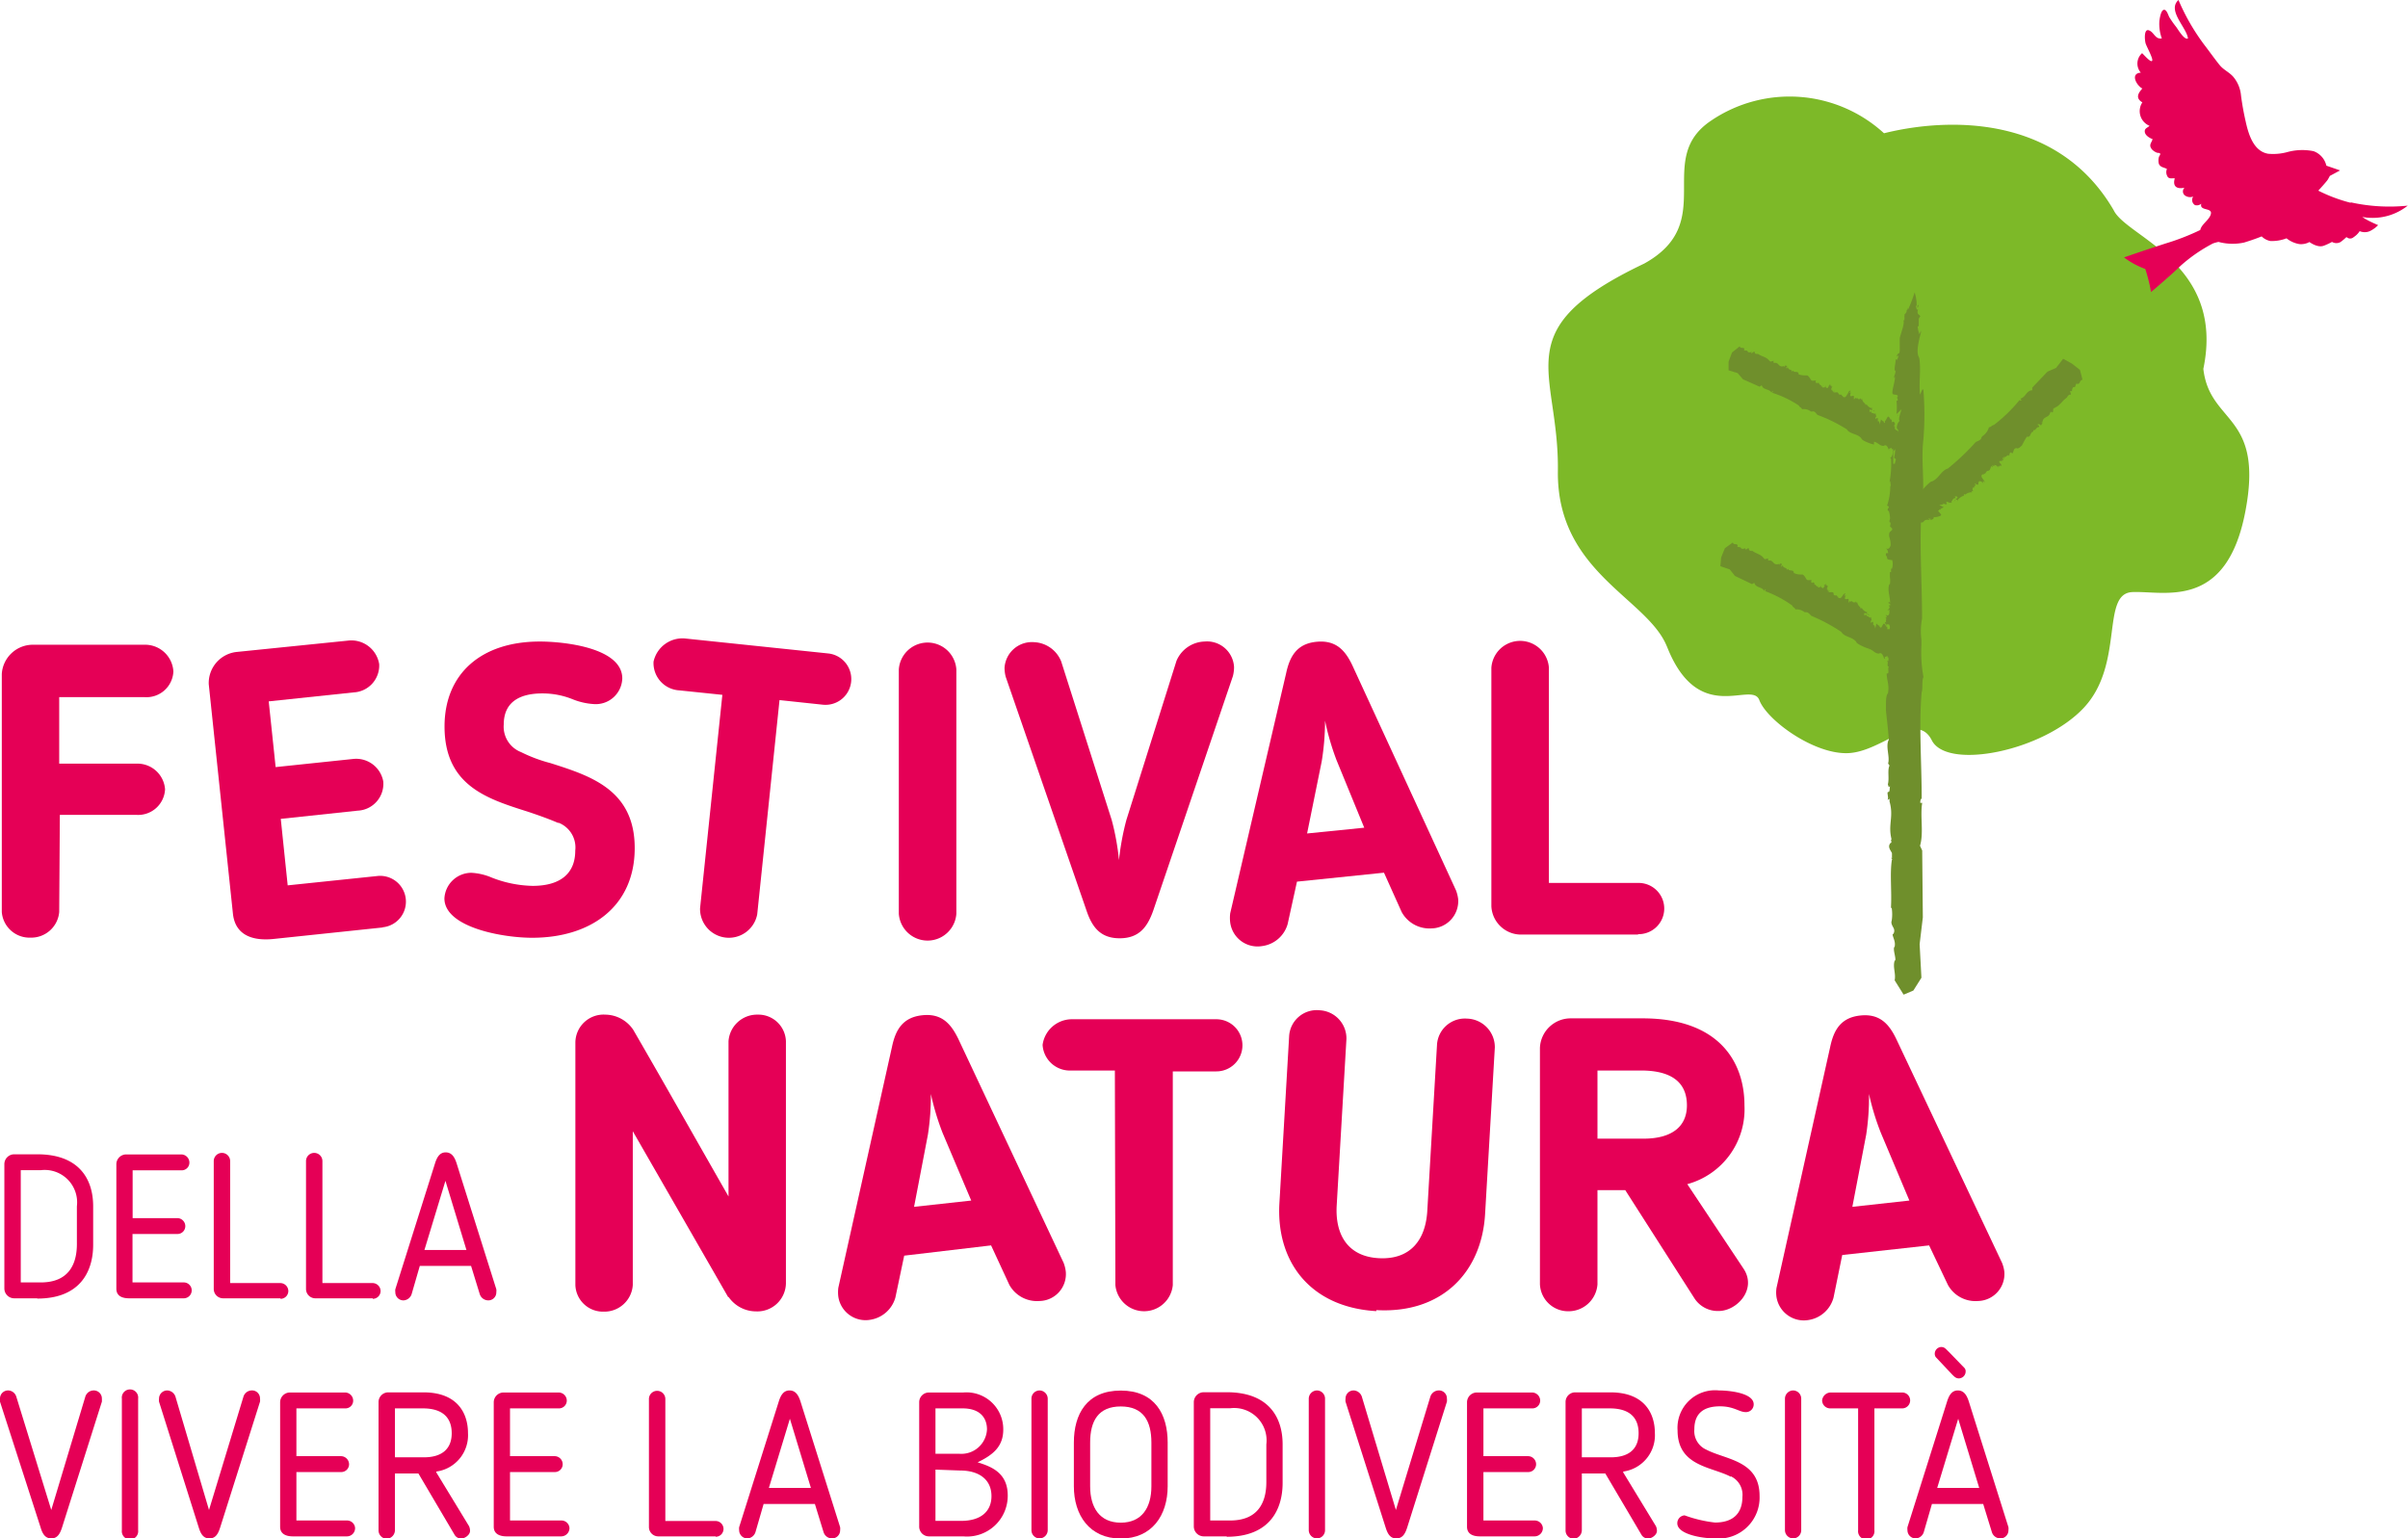 <svg xmlns="http://www.w3.org/2000/svg" xmlns:xlink="http://www.w3.org/1999/xlink" viewBox="0 0 187.91 120.07"><defs><style>.cls-1{fill:none;}.cls-2{clip-path:url(#clip-path);}.cls-3{fill:#e50056;}.cls-4{fill:#7db928;}.cls-5{fill:#6f8f2c;}</style><clipPath id="clip-path" transform="translate(0 0)"><rect class="cls-1" width="187.91" height="120.07"/></clipPath></defs><title>logo it</title><g id="Ebene_2" data-name="Ebene 2"><g id="Ebene_1-2" data-name="Ebene 1"><g id="logo_it" data-name="logo it"><g class="cls-2"><g class="cls-2"><path class="cls-3" d="M4,117.85,6.66,109a.69.69,0,0,1,.62-.48.63.63,0,0,1,.67.64,1.75,1.75,0,0,1,0,.24l-3.11,9.82c-.16.5-.37.85-.84.85s-.69-.37-.83-.85L0,109.4a1.75,1.75,0,0,1,0-.24.63.63,0,0,1,.67-.64.69.69,0,0,1,.6.48Z" transform="translate(0 0)"/><path class="cls-3" d="M9.51,109.16a.64.64,0,1,1,1.27,0v10.27a.64.64,0,1,1-1.27,0Z" transform="translate(0 0)"/><path class="cls-3" d="M16.31,117.85,19,109a.69.69,0,0,1,.62-.48.62.62,0,0,1,.67.64.93.93,0,0,1,0,.24l-3.11,9.82c-.16.5-.36.85-.84.85s-.68-.37-.83-.85l-3.1-9.82a.93.93,0,0,1,0-.24.64.64,0,0,1,.67-.64.71.71,0,0,1,.61.48Z" transform="translate(0 0)"/><path class="cls-3" d="M27.08,119.91H22.86c-.53,0-1-.18-1-.75v-9.73a.77.77,0,0,1,.75-.75h4.32a.64.64,0,0,1,.63.64.6.6,0,0,1-.63.6H23.13v3.73h3.49a.64.64,0,0,1,.62.62.61.61,0,0,1-.62.62H23.13v3.78h3.95a.63.63,0,0,1,.63.59.64.64,0,0,1-.63.65" transform="translate(0 0)"/><path class="cls-3" d="M33,109.92H30.82v3.82h2.26c1.4,0,2.17-.65,2.17-1.88,0-.93-.42-1.94-2.26-1.94m1.06,5,2.55,4.19a.87.87,0,0,1,.08.37c0,.33-.43.6-.68.6a.59.59,0,0,1-.53-.3L32.65,115H30.82v4.43a.68.68,0,0,1-.65.67.66.66,0,0,1-.63-.67v-10a.76.76,0,0,1,.74-.76h2.77c2.63,0,3.47,1.61,3.47,3.18a2.86,2.86,0,0,1-2.47,3" transform="translate(0 0)"/><path class="cls-3" d="M43.75,119.91H39.53c-.52,0-1-.18-1-.75v-9.73a.77.77,0,0,1,.75-.75h4.31a.64.64,0,0,1,.64.64.61.61,0,0,1-.64.6H39.8v3.73h3.49a.63.63,0,0,1,.62.62.61.61,0,0,1-.62.62H39.8v3.78h4a.63.63,0,0,1,.64.59.65.65,0,0,1-.64.65" transform="translate(0 0)"/><path class="cls-3" d="M55.85,119.91H51.36a.73.73,0,0,1-.72-.72v-10a.64.64,0,0,1,1.28,0v9.52h3.93a.62.62,0,0,1,.61.61.61.61,0,0,1-.61.62" transform="translate(0 0)"/><path class="cls-3" d="M60,116.13h3.28l-1.64-5.4Zm-1.05,3.46a.71.71,0,0,1-.61.48.64.64,0,0,1-.66-.64.93.93,0,0,1,0-.24l3.1-9.83c.15-.47.37-.84.83-.84s.69.35.85.84l3.1,9.83a.93.93,0,0,1,0,.24.63.63,0,0,1-.67.64.7.7,0,0,1-.62-.48l-.68-2.21h-4Z" transform="translate(0 0)"/><path class="cls-3" d="M73,114.7v4h2c1.59,0,2.37-.78,2.37-1.93,0-1.32-1-2-2.44-2Zm1.83-1.24a2,2,0,0,0,2.19-1.9c0-.84-.48-1.64-1.91-1.64H73v3.54Zm-2.34,6.45a.76.76,0,0,1-.76-.77v-9.7a.76.76,0,0,1,.76-.76h2.69a2.87,2.87,0,0,1,3.11,2.9c0,1.37-.87,2-2,2.55,1.06.33,2.35.81,2.35,2.59a3.18,3.18,0,0,1-3.47,3.19Z" transform="translate(0 0)"/><path class="cls-3" d="M80.49,109.16a.64.64,0,0,1,.63-.64.65.65,0,0,1,.64.64v10.27a.65.65,0,0,1-.64.64.64.64,0,0,1-.63-.64Z" transform="translate(0 0)"/><path class="cls-3" d="M85.07,112.58V116c0,1.67.75,2.84,2.39,2.84s2.39-1.17,2.39-2.84v-3.41c0-1.69-.64-2.82-2.39-2.82s-2.39,1.13-2.39,2.82M83.8,116v-3.41c0-2.21,1-4.06,3.66-4.06s3.66,1.85,3.66,4.06V116c0,2.26-1.22,4.08-3.66,4.08S83.8,118.25,83.8,116" transform="translate(0 0)"/><path class="cls-3" d="M98.82,112.73A2.53,2.53,0,0,0,96,109.91H94.44v8.76H96c2.1,0,2.82-1.32,2.82-3Zm-3.09,7.18h-1.8a.78.78,0,0,1-.77-.77v-9.71a.78.78,0,0,1,.77-.77h1.8c3.25,0,4.36,1.93,4.36,4.07v3c0,2.19-1.1,4.21-4.36,4.21" transform="translate(0 0)"/><path class="cls-3" d="M102.13,109.16a.65.65,0,0,1,.64-.64.64.64,0,0,1,.63.64v10.27a.64.64,0,0,1-.63.64.65.65,0,0,1-.64-.64Z" transform="translate(0 0)"/><path class="cls-3" d="M108.93,117.85l2.69-8.85a.7.7,0,0,1,.62-.48.62.62,0,0,1,.67.64.93.93,0,0,1,0,.24l-3.1,9.82c-.16.5-.37.85-.85.85s-.68-.37-.83-.85L105,109.4a.93.93,0,0,1,0-.24.63.63,0,0,1,.66-.64.71.71,0,0,1,.61.48Z" transform="translate(0 0)"/><path class="cls-3" d="M119.7,119.91h-4.22c-.53,0-1-.18-1-.75v-9.73a.77.77,0,0,1,.75-.75h4.32a.64.64,0,0,1,.64.64.61.61,0,0,1-.64.6h-3.79v3.73h3.49a.63.63,0,0,1,.62.62.61.61,0,0,1-.62.62h-3.49v3.78h4a.64.64,0,0,1,.64.59.65.65,0,0,1-.64.65" transform="translate(0 0)"/><path class="cls-3" d="M125.61,109.92h-2.17v3.82h2.26c1.41,0,2.17-.65,2.17-1.88,0-.93-.41-1.94-2.26-1.94m1.06,5,2.55,4.19a.87.87,0,0,1,.08.37c0,.33-.43.6-.68.6a.6.6,0,0,1-.53-.3L125.27,115h-1.83v4.43a.68.68,0,0,1-.65.67.65.65,0,0,1-.62-.67v-10a.75.75,0,0,1,.73-.76h2.77c2.63,0,3.47,1.61,3.47,3.18a2.86,2.86,0,0,1-2.47,3" transform="translate(0 0)"/><path class="cls-3" d="M135.07,115.26c-1.51-.8-4.16-.81-4.16-3.63a2.93,2.93,0,0,1,3.22-3.11c.79,0,2.72.19,2.72,1.08a.6.6,0,0,1-.63.61c-.5,0-.91-.45-2-.45s-2,.4-2,1.79a1.58,1.58,0,0,0,.93,1.59c1.53.8,4.16.83,4.16,3.62a3.2,3.2,0,0,1-3.49,3.31c-1,0-2.93-.32-2.93-1.18a.61.61,0,0,1,.57-.62,10.17,10.17,0,0,0,2.37.56c1.42,0,2.14-.72,2.14-2a1.59,1.59,0,0,0-.91-1.61" transform="translate(0 0)"/><path class="cls-3" d="M139.29,109.16a.65.65,0,0,1,.64-.64.64.64,0,0,1,.63.64v10.27a.64.64,0,0,1-.63.64.65.65,0,0,1-.64-.64Z" transform="translate(0 0)"/><path class="cls-3" d="M145,109.92h-2.17a.63.63,0,0,1-.64-.62.69.69,0,0,1,.64-.62h5.61a.62.62,0,1,1,0,1.24h-2.17v9.51a.64.64,0,1,1-1.27,0Z" transform="translate(0 0)"/><path class="cls-3" d="M151.17,116.13h3.28l-1.64-5.4Zm2.14-9.35a.38.38,0,0,1,.08.24.54.54,0,0,1-.53.56c-.21,0-.33-.11-.51-.29l-1.29-1.37a.47.47,0,0,1-.08-.27.53.53,0,0,1,.49-.52c.29,0,.37.16.59.36Zm-3.19,12.81a.71.71,0,0,1-.6.48.64.64,0,0,1-.67-.64.93.93,0,0,1,0-.24l3.1-9.83c.15-.47.37-.84.83-.84s.69.35.85.84l3.1,9.83a.93.93,0,0,1,0,.24.63.63,0,0,1-.66.64.7.7,0,0,1-.63-.48l-.68-2.21h-4Z" transform="translate(0 0)"/><path class="cls-3" d="M4.62,71.18a2.19,2.19,0,0,1-2.24,2,2.17,2.17,0,0,1-2.24-2V52.6A2.43,2.43,0,0,1,2.6,50.32h8.68a2.21,2.21,0,0,1,2.25,2.09,2.1,2.1,0,0,1-2.25,2H4.62v5.19h6.05a2.16,2.16,0,0,1,2.21,2,2.1,2.1,0,0,1-2.21,2h-6Z" transform="translate(0 0)"/><path class="cls-3" d="M29.83,72.39l-8.45.89c-1.56.17-3-.22-3.2-1.94L16.29,53.4a2.44,2.44,0,0,1,2.21-2.52L27.14,50a2.2,2.2,0,0,1,2.45,1.83,2.1,2.1,0,0,1-2,2.21l-6.62.7.54,5.13,6-.63A2.15,2.15,0,0,1,29.91,61a2.1,2.1,0,0,1-2,2.27l-6,.64.54,5.19,7-.73a2,2,0,1,1,.43,4" transform="translate(0 0)"/><path class="cls-3" d="M43.56,64.23c-.67-.29-1.47-.58-2.34-.87-3.14-1-6.53-2-6.53-6.66,0-4.13,2.88-6.63,7.43-6.63,1.89,0,6.44.48,6.44,2.88a2.07,2.07,0,0,1-2.24,2,5.26,5.26,0,0,1-1.57-.35,6.3,6.3,0,0,0-2.44-.48c-1.57,0-3,.54-3,2.43a2.13,2.13,0,0,0,1.35,2.15,11.82,11.82,0,0,0,2.3.86c3.14,1,6.57,2.09,6.57,6.63s-3.4,7-8,7c-2.37,0-6.85-.83-6.85-3.07a2.11,2.11,0,0,1,2.11-2,4.66,4.66,0,0,1,1.6.38,9.21,9.21,0,0,0,3.17.64c2.21,0,3.33-1,3.33-2.75a2.07,2.07,0,0,0-1.31-2.18" transform="translate(0 0)"/><path class="cls-3" d="M56.37,54.23,53,53.88a2.13,2.13,0,0,1-2-2.24,2.31,2.31,0,0,1,2.44-1.81L64.63,51a2,2,0,1,1-.42,4l-3.38-.36L59.09,71.36a2.25,2.25,0,0,1-4.46-.47Z" transform="translate(0 0)"/><path class="cls-3" d="M70.14,52.25a2.25,2.25,0,0,1,4.49,0V71.31a2.25,2.25,0,0,1-4.49,0Z" transform="translate(0 0)"/><path class="cls-3" d="M91.81,51.57A2.46,2.46,0,0,1,94,50.07a2.11,2.11,0,0,1,2.3,2,2.8,2.8,0,0,1-.09.7L90,71.05c-.45,1.28-1.09,2.18-2.63,2.18s-2.17-.93-2.59-2.18L78.48,52.82a2.8,2.8,0,0,1-.09-.7,2.14,2.14,0,0,1,2.3-2,2.39,2.39,0,0,1,2.12,1.5l3.94,12.37a19.11,19.11,0,0,1,.57,3.14,20.23,20.23,0,0,1,.58-3.14Z" transform="translate(0 0)"/><path class="cls-3" d="M104.29,59.31a20.38,20.38,0,0,1-.89-3.06,19.59,19.59,0,0,1-.26,3.18L102,65.05l4.46-.45Zm-3.81,12.82a2.39,2.39,0,0,1-2,1.71A2.15,2.15,0,0,1,96,72a2.92,2.92,0,0,1,0-.72l4.37-18.76c.28-1.29.83-2.28,2.36-2.43s2.26.67,2.83,1.9l8.06,17.5a2.9,2.9,0,0,1,.17.69,2.13,2.13,0,0,1-2.09,2.28,2.47,2.47,0,0,1-2.32-1.28L108,68.11l-6.79.7Z" transform="translate(0 0)"/><path class="cls-3" d="M127.79,72.94h-9a2.32,2.32,0,0,1-2.41-2.21V52.12a2.25,2.25,0,0,1,4.49,0V68.91h7a2,2,0,1,1,0,4" transform="translate(0 0)"/><path class="cls-3" d="M56.82,101.23,49.38,88.29v12a2.22,2.22,0,0,1-2.27,2.08,2.15,2.15,0,0,1-2.21-2.08V81.37a2.2,2.2,0,0,1,2.34-2.18,2.66,2.66,0,0,1,2.18,1.19c2.85,4.93,4.48,7.84,7.43,13V81.27a2.23,2.23,0,0,1,2.27-2.08,2.15,2.15,0,0,1,2.21,2.08v18.9A2.23,2.23,0,0,1,59,102.35a2.61,2.61,0,0,1-2.14-1.12" transform="translate(0 0)"/><path class="cls-3" d="M73.56,88.43a20.32,20.32,0,0,1-.92-3.05,19.6,19.6,0,0,1-.23,3.18l-1.08,5.63,4.46-.49Zm-3.69,12.85A2.42,2.42,0,0,1,67.94,103a2.15,2.15,0,0,1-2.52-1.79,2.82,2.82,0,0,1,0-.71l4.19-18.81c.27-1.28.81-2.28,2.34-2.45s2.26.65,2.85,1.88L83,98.56a2.79,2.79,0,0,1,.17.69,2.1,2.1,0,0,1-2.06,2.29,2.47,2.47,0,0,1-2.34-1.25L77.34,97.2,70.56,98Z" transform="translate(0 0)"/><path class="cls-3" d="M146.78,88.43a19.25,19.25,0,0,1-.93-3.05,19.6,19.6,0,0,1-.22,3.18l-1.08,5.63L149,93.7Zm-3.7,12.85a2.4,2.4,0,0,1-1.93,1.74,2.16,2.16,0,0,1-2.52-1.79,2.43,2.43,0,0,1,0-.71l4.19-18.81c.27-1.28.8-2.28,2.33-2.45s2.27.65,2.85,1.88l8.23,17.42a2.81,2.81,0,0,1,.18.69,2.11,2.11,0,0,1-2.07,2.29,2.45,2.45,0,0,1-2.33-1.25l-1.47-3.09-6.78.75Z" transform="translate(0 0)"/><path class="cls-3" d="M87,83.55h-3.4a2.13,2.13,0,0,1-2.24-2,2.31,2.31,0,0,1,2.24-2H94.92a2,2,0,1,1,0,4.07h-3.4V100.3a2.25,2.25,0,0,1-4.48,0Z" transform="translate(0 0)"/><path class="cls-3" d="M107.4,102.33c-5.15-.3-7.83-3.85-7.56-8.43l.76-13.05a2.16,2.16,0,0,1,2.39-2,2.2,2.2,0,0,1,2.08,2.24l-.76,13c-.13,2.31.9,4,3.33,4.11s3.61-1.43,3.74-3.7l.76-13a2.18,2.18,0,0,1,2.33-2,2.23,2.23,0,0,1,2.18,2.25l-.76,13c-.27,4.61-3.43,7.79-8.49,7.5" transform="translate(0 0)"/><path class="cls-3" d="M128.05,83.55h-3.39v5.32h3.59c2.21,0,3.39-.94,3.39-2.6,0-1.34-.67-2.72-3.59-2.72m3.62,8.87,4.39,6.6c1.06,1.6-.51,3.3-1.95,3.3a2.17,2.17,0,0,1-1.89-1l-5.39-8.43h-2.17v7.34a2.26,2.26,0,0,1-2.28,2.11,2.2,2.2,0,0,1-2.21-2.11V81.78a2.4,2.4,0,0,1,2.44-2.3h5.57c6,0,7.95,3.43,7.95,6.79a6.06,6.06,0,0,1-4.46,6.15" transform="translate(0 0)"/><path class="cls-4" d="M130.09,50.49c-1.48-3.8-8.62-5.8-8.52-13.73s-4.16-11,6.74-16.19c5.84-3.24.69-8.15,5.24-11.17a10.91,10.91,0,0,1,13.47,1c4.95-1.23,13.55-1.5,17.92,6,1,2.12,8.72,4.13,7,12.39.5,4.36,4.76,3.46,3.27,11.17s-6.33,6.14-8.81,6.25-.6,5.58-3.76,9-10.7,4.92-11.89,2.57-3.86.89-6.53,1-6.34-2.57-6.93-4.14-4.76,2.13-7.23-4.24" transform="translate(0 0)"/><path class="cls-5" d="M147.62,61.49s0,0,0,0" transform="translate(0 0)"/><path class="cls-5" d="M147.4,43.59h0l-.08,0Z" transform="translate(0 0)"/><path class="cls-5" d="M147.58,40.71h0s0,0,0,0" transform="translate(0 0)"/><path class="cls-5" d="M147.68,50.23s0,0,0,0,0,0,0,0" transform="translate(0 0)"/><path class="cls-5" d="M147.78,66.77v0s0,0,0,0Z" transform="translate(0 0)"/><path class="cls-5" d="M147.73,66.71c0-.07,0,0,.05,0a.31.31,0,0,0,0-.21c-.05,0,0,.14-.07.17" transform="translate(0 0)"/><path class="cls-5" d="M147.9,76.33v0" transform="translate(0 0)"/><path class="cls-5" d="M149.94,49.94V50s0,0,0-.05" transform="translate(0 0)"/><path class="cls-5" d="M148,74.82h0" transform="translate(0 0)"/><path class="cls-5" d="M147.32,43.54l0,0,0,0" transform="translate(0 0)"/><path class="cls-5" d="M147.63,38.05h.06Z" transform="translate(0 0)"/><path class="cls-5" d="M148.79,24.65h0l0,.05a.06.06,0,0,0,0-.06" transform="translate(0 0)"/><path class="cls-5" d="M148,34.41l0,0a1.69,1.69,0,0,0,0,.44H148Z" transform="translate(0 0)"/><path class="cls-5" d="M150,30.42l-.18.39c-.08-1.25.1-1.84-.05-2.9l0,.06c0-.16-.36-.25.13-2h0c0-.06,0-.06,0-.17l-.11.29a2.16,2.16,0,0,1-.14-.57c0-.05.05-.07.08-.07l0-.58.12-.18c-.06-.18-.31-.1-.17-.57-.17.18-.11-.24-.19-.18l.08-.12a3.21,3.21,0,0,0-.16-1,11.49,11.49,0,0,1-.54,1.4c.05-.39,0-.1-.08,0l0,0c0,.24-.15.24-.18.36h0s0,0,0,0,.05,0,0,.07h0a2,2,0,0,1,0,.35h-.09c.17.17-.26,1.19-.27,1.42s0,.54,0,.84c0,.47-.13.23-.21.47s.11-.06.11.06l-.12.36c0-.21-.06-.1-.1-.06,0,.31-.18.79,0,.89-.09.42-.16.42-.17.59,0-.06.06-.17.1-.17-.08.16,0,.08,0,0,.08.25-.33,1.32-.13,1.37h0c.15.06.29,0,.37.14l-.06.12.06.18c-.05.12-.09.06-.11.06a4.19,4.19,0,0,1,0,1.05l.4-.38c-.09.3-.28.84-.15.89l-.13.18c-.26.6.11.42,0,.66l-.14.3v-.3a4.11,4.11,0,0,1-.22.65h0l0,0v0c.07,0,.12.19.12.4a2.61,2.61,0,0,1-.07,1l.15.12-.09.36h-.12c0-.35,0-1,0-1.46h-.06c0,.27.06.57,0,.75s-.15.3-.23.14l.12.17a7.57,7.57,0,0,1-.12,1.82l.06-.08c0,.19.07.37,0,.42a4.78,4.78,0,0,1-.25,1.5l.14.08c0,.11-.22.29,0,.35l.06.25c0,.16.07.26,0,.44h0l0,0h0c-.06.37.13,0,.05.42-.1.13.18.15.15.35l-.21.2c-.11.37.09.43.09,1-.07.25-.24.38-.39.21.18.23.12.1.2.41-.07,0-.09,0-.16,0-.09.27.07.17.07.37s.37.13.38.2l0-.08a1.1,1.1,0,0,1,0,.72h-.07l0,.27h-.09l0,.39,0,0a1.78,1.78,0,0,1,0,.56h-.05c-.15.48.05.88.07,1.45l-.1-.08c-.11.2.16.06.1.28l-.12,0c.17.2,0,.26-.1.4l.16-.07,0,.26c-.06.29-.21.18-.3.14l.13.19-.15,0c.17.15,0,.15.07.4-.06,0-.09-.05-.11,0l.2.41-.09-.25.22,0c.16.27,0,.36,0,.54l-.07-.12c0,.3,0,.31-.09.49,0-.06.1-.14.13,0s-.07,0-.1.13c.15,0,.22.24.16.43h-.06s.06.07,0,.16l-.16,0,.15.17c0,.11.07.27,0,.26l0-.07,0,.86h-.13c.18.08-.06.46.16.43-.12.17.08.64-.17.54,0,.56.22.86.1,1.55-.21.24-.14.9-.16,1.34.09.85.16,1.41.23,2.28-.29.52.1,1.31-.06,1.87l.11.16c-.18.37,0,1-.13,1.47a1.87,1.87,0,0,1,.07.23s0-.06.1-.07c-.05.15,0,.45-.14.43v0c-.15,0,.07.46-.06.63l.16-.1,0,.29,0-.08c.35,1.24-.15,1.8.17,3-.17-.15.09.23-.1.25-.24.29,0,.54.12.78,0,0,0,0,0,0l0,.42c-.24-.25.2.3,0,.07-.18,1.09,0,2.52-.08,3.79l.06,0a3.31,3.31,0,0,1,0,1c-.1.25.16.54.17.63.11.27-.11.51-.1.4,0,.28.25.55.16,1-.2.13.2,1.08,0,1.09h0c-.16.51.11,1,0,1.53l0,0,.7,1.12.76-.32.63-1-.14-2.62.25-2.09L150,66.38l-.17-.37c.3-1,0-2.28.17-3.35l-.15,0c0-.31.09-.29.11-.36,0-2.82-.23-5.73,0-8.27.1-.24,0-1,.14-1.18a10.69,10.69,0,0,1-.16-2.52l0,0,0-.39a0,0,0,0,1,0,0,5.21,5.21,0,0,1,.05-1.66l0,0c0-3.14-.25-6,0-9.15.24-1.45-.1-3.13.1-4.79a23.68,23.68,0,0,0,0-3.95" transform="translate(0 0)"/><path class="cls-5" d="M149.84,25.48h0c.07,0,0,0,0,0" transform="translate(0 0)"/><polygon class="cls-5" points="148.13 32.41 148.13 32.38 148.04 32.47 148.13 32.41"/><path class="cls-5" d="M148.08,28c0,.2,0,.21,0,.18a.47.47,0,0,0,0-.18" transform="translate(0 0)"/><path class="cls-5" d="M149.72,23.85c0-.1,0-.06-.07,0s0,.18,0,.18a1.89,1.89,0,0,0,.06-.18" transform="translate(0 0)"/><path class="cls-5" d="M148.87,24.28l-.05,0c0,.07,0,.06.05,0" transform="translate(0 0)"/><path class="cls-5" d="M159.07,33.1s0,0,0,0" transform="translate(0 0)"/><path class="cls-5" d="M154.85,37.4h0l0,.07Z" transform="translate(0 0)"/><path class="cls-5" d="M154,37.93h0s0,0,0,0" transform="translate(0 0)"/><path class="cls-5" d="M156.28,35.66s0,0,0,0v0" transform="translate(0 0)"/><path class="cls-5" d="M160.25,31.76h0Z" transform="translate(0 0)"/><path class="cls-5" d="M160.27,31.81a0,0,0,0,1,0,0c-.05,0-.07,0-.07,0s.06,0,.09,0" transform="translate(0 0)"/><path class="cls-5" d="M162.49,29.46v0Z" transform="translate(0 0)"/><path class="cls-5" d="M154.65,34.09v0s0,0,0,0" transform="translate(0 0)"/><path class="cls-5" d="M162.09,29.77l0,.06,0-.06" transform="translate(0 0)"/><path class="cls-5" d="M154.89,37.47l0,0Z" transform="translate(0 0)"/><path class="cls-5" d="M153.34,38.51l0,0h0Z" transform="translate(0 0)"/><path class="cls-5" d="M149.27,40.77l0,0,0,0s0,0,0,0" transform="translate(0 0)"/><path class="cls-5" d="M152.23,39.13l0,0s.07,0,.12-.08l-.06-.07Z" transform="translate(0 0)"/><path class="cls-5" d="M149.82,38.53l.22,0c-.25.35-.52.36-.68.71v0c-.07,0,.19.32-.57.36v0s0,.05-.05,0h.15c0,.07,0,.17,0,.24l-.08,0-.12.16-.12,0c0,.09.18.25,0,.26.17.08,0,.13.09.18l-.09,0c0,.08-.15.24-.12.33a3.32,3.32,0,0,1,.72.07c-.13.06,0,0,0,.06l0,0c.09,0,.16,0,.21,0l0,0h0s0,0,0,0,0,0,0,0h0a.16.16,0,0,1,.09-.07l.06.06c-.07-.16.47-.08.53-.13s.11-.15.23-.18.14,0,.26,0-.09-.07-.07-.1h.18c-.05.06,0,.07,0,.09s.32-.06.22-.21c.16,0,.21,0,.26,0s-.09,0-.11,0,0,0,0,0,.55-.06.43-.22l0,0c-.08-.12-.2-.2-.22-.3l.08,0v-.09a.11.11,0,0,1,.08.06c0-.12.18-.15.28-.22l-.36-.2c.13,0,.39,0,.32-.1l.13.06c.33.05,0-.18.14-.18l.17,0-.07.07a1.07,1.07,0,0,1,.31,0h0a.13.13,0,0,1,0-.18c.09-.05.07-.19.29-.18l-.07-.14.15,0,.08.09c-.09.07-.22.26-.33.37l0,0c.06-.06.1-.17.15-.2s.18,0,.19.13l0-.12a1,1,0,0,1,.53-.34l-.06,0c0-.07,0-.13.12-.07a.7.7,0,0,1,.53-.17l-.07-.12s.22.09.1-.07l0-.1s0-.11.11-.09h0c.13,0-.09-.09.07-.13s-.08-.16,0-.18l.19.09c.17,0,0-.16.17-.28a.39.39,0,0,1,.33.24c-.07-.19-.06-.11-.05-.25.07,0,.07.06.1.13s0-.09,0-.14a1.66,1.66,0,0,1-.22-.32h0c0-.11,0-.19.15-.19l.05,0,0-.09.07.06.07-.11h0s.07-.13.14-.13l0,0c.23,0,.18-.24.31-.38l.05.09c.12,0-.09-.13,0-.14l.09.09c-.07-.17.09,0,.17,0l-.14-.11.09,0c.11,0,.19.12.24.19l0-.14.11.1c-.08-.16.05,0,.05-.14.05,0,.05.07.09.07l0-.25v.13l-.14-.17c-.05-.18.1-.06.1-.15l0,.08c0-.11.1,0,.18,0s-.1,0-.09-.09.06,0,.1,0-.1-.22,0-.21l0,0s0-.06,0,0l.1.12-.06-.15c.06,0,0-.11.09,0v0l.24-.17.09.09c-.1-.15.16-.06,0-.21.12,0,.09-.21.24,0,.15-.12.06-.36.31-.43.21.1.32-.11.44-.19.15-.26.23-.45.4-.7.33.09.25-.38.5-.39l0-.12c.22.05.2-.25.45-.24,0-.06,0-.09,0-.1s0,0-.09-.06.1-.11.2,0v0c.1.11.06-.16.19-.1l-.13-.1.09,0v0c.06-.55.55-.31.61-.81.08.16,0-.12.12,0s.1-.16.12-.26,0,0,0,0l.11-.08c.11.23-.06-.22,0,0,.39-.13.61-.59,1-.82l-.06,0c.09-.06.13-.21.26-.19s0-.24,0-.27.19,0,.16,0,0-.31.13-.34c.17.12.12-.39.28-.23h0c.24,0,.16-.31.4-.33v0l-.2-.77-.61-.48L161,28l-.55.71-.68.3-1.18,1.24,0,.21c-.45,0-.52.56-.93.65l.09.12c-.07.07-.12,0-.16,0a11.71,11.71,0,0,1-2,1.94c-.12,0-.26.2-.38.17a1.24,1.24,0,0,1-.51.7h0l-.08.11,0,0c0,.19-.27.26-.44.35v0A18.68,18.68,0,0,1,152,36.57c-.52.15-.7.79-1.24,1-.17,0-.92.82-.94.94" transform="translate(0 0)"/><path class="cls-5" d="M148.75,39.82h0s0,0,0,0" transform="translate(0 0)"/><polygon class="cls-5" points="151.62 39.46 151.61 39.46 151.69 39.51 151.62 39.46"/><path class="cls-5" d="M150.57,40.52c.07,0,.06,0,0-.05a.05.05,0,0,0,0,.05" transform="translate(0 0)"/><path class="cls-5" d="M148.44,40.28s0,0,.05.06l0-.05h-.08" transform="translate(0 0)"/><path class="cls-5" d="M149.12,40.8l0,.05s0,0,0-.05" transform="translate(0 0)"/><path class="cls-5" d="M139.61,28.56h0" transform="translate(0 0)"/><path class="cls-5" d="M144.16,30.65h0a.15.15,0,0,1,0-.06Z" transform="translate(0 0)"/><path class="cls-5" d="M144.79,31.18h0s0,0,0,0" transform="translate(0 0)"/><path class="cls-5" d="M142.39,30.05s0,0,0,0h0" transform="translate(0 0)"/><path class="cls-5" d="M138.23,28h0v0Z" transform="translate(0 0)"/><path class="cls-5" d="M138.26,28s0,0,0,0,0,0,0,0,0-.06,0-.09" transform="translate(0 0)"/><path class="cls-5" d="M135.79,26.92h0Z" transform="translate(0 0)"/><path class="cls-5" d="M141.42,32.1h0" transform="translate(0 0)"/><path class="cls-5" d="M136.14,27.15l0-.06,0,.06" transform="translate(0 0)"/><path class="cls-5" d="M144.21,30.59l0,0s0,0,0,0" transform="translate(0 0)"/><path class="cls-5" d="M145.44,31.56l0,.05h0Z" transform="translate(0 0)"/><path class="cls-5" d="M148.24,34.31v0l0,0h0" transform="translate(0 0)"/><path class="cls-5" d="M146.2,32.31v0s0-.06-.09-.08l-.05.08Z" transform="translate(0 0)"/><path class="cls-5" d="M146.24,34.68l0-.21c.35.09.41.32.74.33l0,0c0,.05.23-.3.43.36v0s0,0,0,0l0-.14c.06,0,.14-.07.2-.05a.08.08,0,0,1,0,.08l.16,0v.13c.08,0,.17-.27.22-.08,0-.18.11-.06.14-.15a.28.28,0,0,0,0,.09.42.42,0,0,0,.31,0,4.32,4.32,0,0,1-.11-.66c.08.09,0,0,.05-.06l0,0c0-.07,0-.16,0-.21v0h0a.05.05,0,0,1,0,0s0,0,0,0h0s-.06,0-.08,0l0-.08c-.12.13-.17-.39-.23-.42s-.15-.05-.19-.13,0-.15,0-.25,0,.1-.06.09l0-.16c.05,0,.05,0,.05-.08s-.11-.26-.21-.11c-.07-.13,0-.2-.08-.23s0,.08,0,.11,0,0,0,0-.18-.46-.28-.3l0,0c-.09.13-.13.27-.21.31V33l-.07,0a.13.13,0,0,1,0-.1c-.1,0-.16-.1-.24-.16l-.09.4c0-.12-.08-.35-.15-.24v-.15c0-.3-.15,0-.18-.05v-.17l.07,0a1.19,1.19,0,0,1-.07-.27h0v0h0a.12.12,0,0,1-.16,0c-.06,0-.17,0-.21-.18l-.1.11,0-.12,0-.11c.09,0,.27.1.39.15l0-.05c-.06,0-.16,0-.2-.06a.23.23,0,0,1,.07-.22l-.1.08a.64.64,0,0,1-.4-.33v.06c-.06,0-.12,0-.09-.08a.56.56,0,0,1-.26-.41l-.08.12s0-.24-.08-.07l-.09,0s-.09,0-.1-.07v0h0c-.06-.1-.06.11-.12,0s-.12.14-.16.08l0-.2c0-.15-.14,0-.28-.05a.45.45,0,0,1,.13-.38c-.14.14-.08.1-.19.14a.22.22,0,0,1,.08-.14c0-.11-.07,0-.12,0A2.19,2.19,0,0,1,144,31V31c-.09,0-.17,0-.2-.05l0-.07h-.08l0-.08-.11,0v0s-.12,0-.14-.07l0,0c-.05-.2-.24-.06-.39-.12l.07-.09c0-.11-.09.14-.12.07l0-.12c-.13.12,0-.07,0-.14l-.06.16-.05-.07c-.05-.08.05-.21.1-.28l-.11.09.06-.14c-.11.14,0,0-.13,0s.05-.07,0-.1l-.2.13.11-.05-.11.19c-.14.11-.07-.07-.15,0l.06,0c-.1,0-.06-.07-.08-.14s0,.11-.06.12,0-.08,0-.11c-.07.13-.16.17-.18.08l0,0s-.05,0-.05,0l.08-.14-.11.12c0-.06-.1,0,0-.07l0,0-.19-.14,0-.12c-.1.15-.08-.12-.18.08,0-.13-.19,0-.06-.21-.12-.09-.31.08-.42-.11s-.16-.25-.26-.32c-.26,0-.43,0-.68-.08,0-.33-.37-.08-.43-.3l-.1.09c0-.22-.25-.09-.3-.32l-.09,0a.25.25,0,0,1,0,.1c0-.07-.12-.05,0-.18h0c.08-.13-.14,0-.12-.13l-.05.16-.06-.07h0c-.47.15-.38-.37-.81-.23.11-.13-.1,0,0-.12s-.16,0-.25,0l0,0-.09-.07c.17-.18-.17.14,0,0-.19-.3-.63-.32-.91-.56v.06c-.07-.05-.21,0-.22-.15s-.21.07-.24.07-.08-.16,0-.14-.25.15-.31,0-.36,0-.26-.17v0c0-.21-.29,0-.36-.23l0,0-.6.48-.27.72,0,.67.71.22.41.48,1.3.58.17-.11c.11.4.59.25.76.58l.07-.13c.08,0,0,.11,0,.14a8.22,8.22,0,0,1,2.08,1c0,.12.23.16.23.28a.89.89,0,0,1,.7.18h0l.11,0a.08.08,0,0,1,0,0c.17-.06.29.14.39.26h0a12,12,0,0,1,2.3,1.13c.25.4.82.31,1.14.71,0,.17.89.49,1,.47" transform="translate(0 0)"/><path class="cls-5" d="M147.55,35.13h0c0,.06,0,0,0,0" transform="translate(0 0)"/><polygon class="cls-5" points="146.61 32.73 146.62 32.73 146.64 32.64 146.61 32.73"/><path class="cls-5" d="M147.74,33.25s-.05,0-.06,0a.07.07,0,0,0,.06,0" transform="translate(0 0)"/><path class="cls-5" d="M148,35.24s0,0,0-.07H148l0,.08" transform="translate(0 0)"/><path class="cls-5" d="M148.3,34.42l0,0s0,0,0,0" transform="translate(0 0)"/><path class="cls-5" d="M139.12,44.34s0,0,0,0" transform="translate(0 0)"/><path class="cls-5" d="M143.78,46.68h0l.05-.06Z" transform="translate(0 0)"/><path class="cls-5" d="M144.42,47.25h0s0,0,0,0" transform="translate(0 0)"/><path class="cls-5" d="M142,46s0,0,0,0h0" transform="translate(0 0)"/><path class="cls-5" d="M137.7,43.73h0v0Z" transform="translate(0 0)"/><path class="cls-5" d="M137.74,43.7s0,0,0,0,0,.06,0,.05,0-.05,0-.08" transform="translate(0 0)"/><path class="cls-5" d="M135.21,42.49h0Z" transform="translate(0 0)"/><path class="cls-5" d="M140.93,48h0" transform="translate(0 0)"/><path class="cls-5" d="M135.57,42.74l0-.06,0,.06" transform="translate(0 0)"/><path class="cls-5" d="M143.83,46.62l0,0,0,0" transform="translate(0 0)"/><path class="cls-5" d="M145.07,47.67s0,0,0,0h0Z" transform="translate(0 0)"/><path class="cls-5" d="M147.92,50.58v0l0,0h0" transform="translate(0 0)"/><path class="cls-5" d="M145.85,48.46v0s0-.06-.1-.09l0,.08Z" transform="translate(0 0)"/><path class="cls-5" d="M145.84,50.85v-.21c.36.1.42.34.76.37l0,0c0,.06.24-.28.43.4h0s0,0,.05,0l0-.14c.07,0,.15-.07.22-.05a.29.29,0,0,1,0,.09l.16,0v.13c.07,0,.17-.26.23-.07,0-.17.11-.06.13-.14a.31.31,0,0,1,0,.09c.09,0,.24.06.32,0a3.15,3.15,0,0,1-.09-.68c.08.1,0,0,0-.06l0,0c0-.07,0-.16,0-.2v0h0l0,0s0,0,0,0h0a.12.12,0,0,1-.08-.06l0-.07c-.13.12-.18-.4-.23-.44s-.15-.05-.2-.14,0-.15,0-.25,0,.1-.07.08l0-.15c.06,0,.06-.05.06-.08s-.11-.27-.22-.13c-.07-.13,0-.2-.07-.23s0,.08,0,.11,0,0,0,0-.17-.47-.28-.31v0c-.08.12-.13.26-.21.31v-.08l-.07,0a.12.12,0,0,1,0-.1c-.11,0-.17-.11-.25-.17l-.1.4c0-.12-.07-.36-.15-.26l0-.14c0-.31-.16,0-.19-.07v-.17l.07,0a2.8,2.8,0,0,1-.06-.28h0v0h0c0,.06-.11.08-.16,0s-.18,0-.23-.21l-.1.12-.05-.13.06-.1c.09.05.28.1.39.16l0,0c-.06,0-.17,0-.21-.07s0-.18.08-.22l-.1.08a.75.75,0,0,1-.41-.36v.06c-.06,0-.13,0-.09-.08a.65.65,0,0,1-.26-.43l-.09.11s0-.23-.08-.07l-.09,0s-.1,0-.11-.07h0v0h0c-.07-.11-.07.11-.13,0s-.13.14-.16.08l0-.21c0-.15-.15,0-.28-.06a.4.4,0,0,1,.14-.37c-.15.13-.09.09-.21.12a.24.24,0,0,1,.09-.13c0-.12-.08,0-.13,0a2,2,0,0,1-.23.31v0c-.1,0-.18,0-.21-.07l0-.06h-.08l0-.08-.12,0v0s-.13,0-.14-.08l0-.05c0-.2-.25-.08-.4-.14l.07-.08c0-.12-.09.13-.12.05l.06-.11c-.14.12-.05-.07-.06-.15l-.06.16,0-.07c-.05-.09.06-.21.11-.28l-.11.09.06-.14c-.12.13,0,0-.13,0s.05-.07,0-.1l-.21.12.11,0-.11.18c-.15.11-.08-.07-.16,0l.07,0c-.1,0-.06-.08-.08-.15s0,.11-.06.12,0-.07,0-.11c-.07.13-.17.16-.18.08l0,0s-.05,0-.06,0l.09-.13-.11.11c0-.06-.11,0-.05-.07l0,0-.2-.15.06-.12c-.11.14-.09-.12-.18.07,0-.12-.21,0-.06-.22-.13-.09-.33.08-.44-.13s-.16-.25-.26-.33c-.26,0-.44,0-.7-.12,0-.33-.38-.09-.44-.32l-.1.08c0-.22-.26-.1-.31-.33a.17.17,0,0,1-.09,0,.25.25,0,0,1,0,.1c0-.07-.12,0,0-.18h0c.08-.13-.15,0-.13-.14l-.05.15-.06-.06,0,0c-.48.14-.38-.38-.83-.26.12-.14-.11,0,0-.12s-.16,0-.25,0l0,0-.1-.08c.18-.17-.17.13,0,0-.18-.31-.64-.35-.92-.61l0,.07c-.07-.06-.21,0-.22-.17s-.22.06-.24.05-.08-.16-.06-.13-.26.13-.32,0-.37,0-.26-.19v0c-.05-.21-.31,0-.38-.24l0,0-.62.45-.29.72-.06.68.73.25.41.51,1.33.64.18-.1c.11.41.6.29.77.63l.08-.13c.08,0,0,.11,0,.15a8.74,8.74,0,0,1,2.12,1.13c0,.12.23.17.23.29a1,1,0,0,1,.72.22h0l.12,0,0,0c.17,0,.29.16.4.28h0a13.6,13.6,0,0,1,2.35,1.26c.25.42.84.36,1.16.77,0,.17.91.55,1,.53" transform="translate(0 0)"/><path class="cls-5" d="M147.2,51.38h0s0,0,0,0" transform="translate(0 0)"/><polygon class="cls-5" points="146.27 48.9 146.27 48.91 146.29 48.82 146.27 48.9"/><path class="cls-5" d="M147.42,49.48s0,0-.06,0a.06.06,0,0,0,.06,0" transform="translate(0 0)"/><path class="cls-5" d="M147.67,51.5s0,0,0-.06l0,0s0,.06,0,.08" transform="translate(0 0)"/><path class="cls-5" d="M148,50.7l0,0a0,0,0,0,0,0,0" transform="translate(0 0)"/><path class="cls-3" d="M183.45,15.83a12.41,12.41,0,0,1-2.54-.95s.65-.71.74-.86.16-.29.16-.29l.8-.43-1.07-.37a1.58,1.58,0,0,0-1-1.13,4.41,4.41,0,0,0-2.05.07A4.22,4.22,0,0,1,177,12c-1.13-.19-1.53-1.48-1.76-2.53-.15-.66-.27-1.32-.36-2A2.62,2.62,0,0,0,174.28,6c-.31-.36-.74-.53-1.05-.9S172.4,4,172,3.48A16.63,16.63,0,0,1,170,0c-.91.81.64,2.15.74,3-.28.16-.79-.73-.93-.91a7.57,7.57,0,0,1-.52-.74c-.08-.14-.17-.47-.32-.56-.32-.18-.43.63-.46.84A3.3,3.3,0,0,0,168.7,3c-.53.08-.59-.47-1-.63s-.34.74-.27,1,.63,1.24.51,1.38-.64-.48-.78-.6a1.08,1.08,0,0,0-.1,1.52c-.85.06-.34,1,.12,1.24-.35.38-.54.76,0,1.08a1.24,1.24,0,0,0,.56,1.83c-.17.17-.4.19-.37.47s.37.48.61.57c-.1.32-.32.45-.06.79a1,1,0,0,0,.44.28c.06,0,.17,0,.21.06s-.08.2-.1.27a1.06,1.06,0,0,0,0,.53c.13.29.4.26.63.4a.62.62,0,0,0,0,.5c.12.31.33.21.61.23-.18.63.15.86.76.73a.4.4,0,0,0,0,.58.69.69,0,0,0,.68.11.47.47,0,0,0,.14.67.55.55,0,0,0,.49-.11c-.18.63,1,.23.71.91-.17.41-.7.71-.79,1.14A18.29,18.29,0,0,1,169,19c-1.88.61-3.25,1.09-3.25,1.09a6.28,6.28,0,0,0,1.66.9,13.94,13.94,0,0,1,.45,1.8s1.59-1.34,2.33-2.07A12.34,12.34,0,0,1,172.69,19a3.64,3.64,0,0,1,.43-.12,4.24,4.24,0,0,0,2,.05c.85-.26,1.37-.48,1.37-.48a1.32,1.32,0,0,0,.68.36,3.16,3.16,0,0,0,1.26-.21,2.17,2.17,0,0,0,1,.45,1.38,1.38,0,0,0,.79-.16s.64.49,1.14.28a4.68,4.68,0,0,0,.62-.29.66.66,0,0,0,.68,0,5,5,0,0,0,.45-.38.41.41,0,0,0,.57,0,1.57,1.57,0,0,0,.46-.46,1,1,0,0,0,.79,0,2.25,2.25,0,0,0,.65-.47,9.89,9.89,0,0,1-1-.48l-.24-.16a4.4,4.4,0,0,0,2.14-.13,4.45,4.45,0,0,0,1.41-.75,14,14,0,0,1-4.46-.26" transform="translate(0 0)"/><path class="cls-3" d="M6,94.15a2.53,2.53,0,0,0-2.82-2.82H1.62v8.76H3.18c2.1,0,2.82-1.32,2.82-3Zm-3.09,7.18H1.11a.77.77,0,0,1-.77-.76V90.85a.77.77,0,0,1,.77-.76h1.8c3.25,0,4.36,1.92,4.36,4.06v3c0,2.18-1.1,4.2-4.36,4.2" transform="translate(0 0)"/><path class="cls-3" d="M14.3,101.33H10.08c-.53,0-1-.17-1-.75V90.85a.77.77,0,0,1,.75-.75h4.32a.64.64,0,0,1,.63.64.6.6,0,0,1-.63.6h-3.8v3.73h3.49a.63.63,0,0,1,.62.62.61.61,0,0,1-.62.62H10.34v3.78h4a.62.62,0,1,1,0,1.24" transform="translate(0 0)"/><path class="cls-3" d="M21.89,101.33H17.4a.73.73,0,0,1-.72-.71v-10a.64.64,0,1,1,1.28,0v9.52h3.93a.63.63,0,0,1,.61.61.61.61,0,0,1-.61.62" transform="translate(0 0)"/><path class="cls-3" d="M29.09,101.33H24.6a.73.73,0,0,1-.72-.71v-10a.64.64,0,1,1,1.28,0v9.52h3.93a.63.63,0,0,1,.61.61.61.61,0,0,1-.61.62" transform="translate(0 0)"/><path class="cls-3" d="M33.12,97.56H36.4l-1.64-5.4Zm-1,3.45a.71.71,0,0,1-.6.48.63.63,0,0,1-.67-.64.8.8,0,0,1,0-.23l3.1-9.83c.15-.48.37-.85.83-.85s.69.35.85.85l3.1,9.83a.8.8,0,0,1,0,.23.62.62,0,0,1-.66.64.7.7,0,0,1-.63-.48l-.68-2.21h-4Z" transform="translate(0 0)"/></g></g></g></g></g></svg>